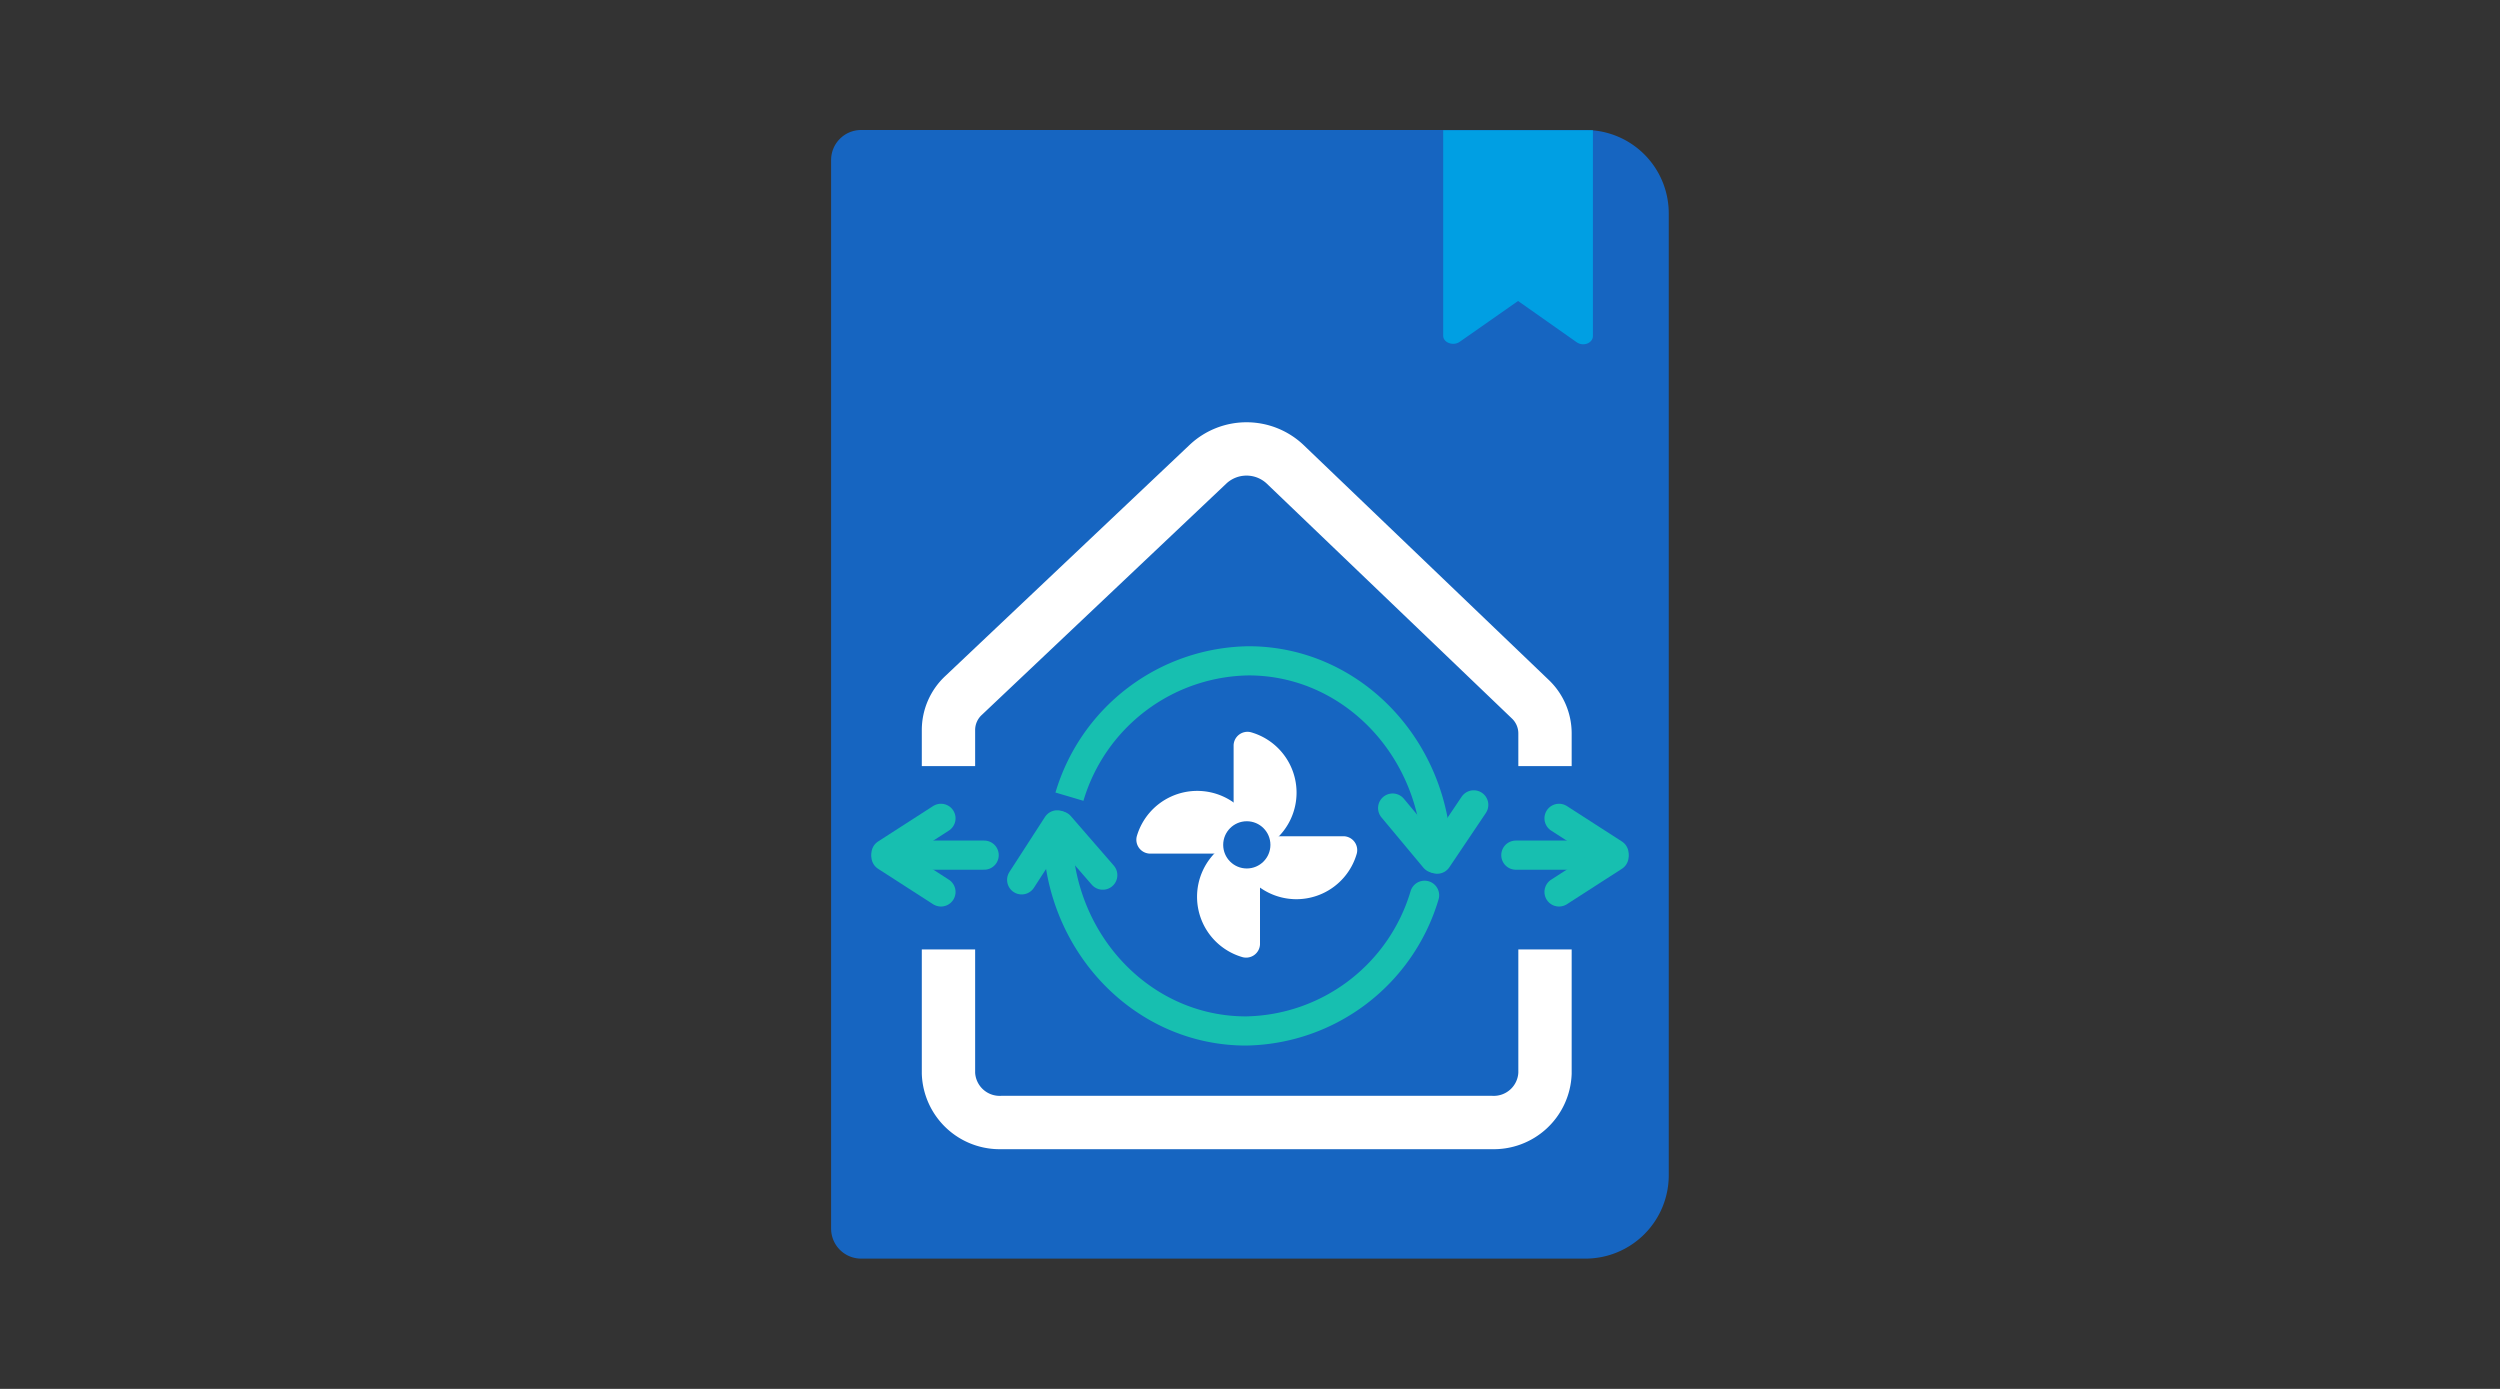 <svg id="icons" xmlns="http://www.w3.org/2000/svg" width="180" height="100" viewBox="0 0 180 100"><rect x="0" y="0" width="180" height="100" fill="#333333" stroke="none"/><defs><style>.cls-1{fill:#1665c1;}.cls-2{fill:#009fe3;}.cls-3,.cls-4,.cls-6{fill:none;stroke-miterlimit:10;}.cls-3{stroke:#fff;stroke-width:3.84px;}.cls-4,.cls-6{stroke:#17bfb0;stroke-width:2.1px;}.cls-4{stroke-linecap:round;}.cls-5{fill:#fff;}</style></defs><path class="cls-1" d="M62,90.62h52.15a6,6,0,0,0,6-6V15.36a6,6,0,0,0-6-6H62a2.16,2.16,0,0,0-2.16,2.16V88.46A2.16,2.16,0,0,0,62,90.62Z"/><path class="cls-2" d="M113.49,24.62l-4.19-2.95-4.2,2.94c-.46.33-1.19.06-1.19-.43V9.38l10.78,0V24.2C114.69,24.69,114,25,113.49,24.62Z"/><path class="cls-3" d="M107.42,80.82H72.12a3.69,3.69,0,0,1-3.83-3.54V52.55a3.4,3.4,0,0,1,1.09-2.48L87,33.4a4.05,4.05,0,0,1,5.5,0l17.67,16.93a3.4,3.4,0,0,1,1.07,2.46V77.28A3.69,3.69,0,0,1,107.42,80.82Z"/><line class="cls-4" x1="76.12" y1="59.39" x2="73.56" y2="63.35"/><line class="cls-4" x1="76.31" y1="59.45" x2="79.4" y2="63.01"/><line class="cls-4" x1="103.48" y1="61.86" x2="106.11" y2="57.95"/><line class="cls-4" x1="103.29" y1="61.8" x2="100.27" y2="58.18"/><rect class="cls-1" x="108.04" y="55.16" width="6.41" height="13.2"/><rect class="cls-1" x="65.08" y="55.16" width="6.41" height="13.2"/><path class="cls-4" d="M113.93,61.57h-4.79"/><line class="cls-4" x1="116.21" y1="61.47" x2="112.25" y2="58.92"/><line class="cls-4" x1="112.25" y1="64.22" x2="116.21" y2="61.67"/><path class="cls-5" d="M88.82,53.65a1,1,0,0,1,1.24-.93,4.52,4.52,0,0,1,0,8.7,1,1,0,0,1-1.24-.93Z"/><path class="cls-5" d="M82.78,61.46a1,1,0,0,1-.93-1.25,4.53,4.53,0,0,1,8.7,0,1,1,0,0,1-.93,1.25Z"/><path class="cls-5" d="M90.72,68a1,1,0,0,1-1.24.92,4.52,4.52,0,0,1,0-8.7,1,1,0,0,1,1.24.93Z"/><path class="cls-5" d="M96.76,60.21a1,1,0,0,1,.93,1.24,4.52,4.52,0,0,1-8.7,0,1,1,0,0,1,.93-1.24Z"/><circle class="cls-1" cx="89.77" cy="60.83" r="1.7"/><path class="cls-6" d="M77,57.36A13.66,13.66,0,0,1,89.9,47.58c7.49,0,13.56,6.42,13.56,14.33"/><path class="cls-4" d="M102.57,64.46a13.65,13.65,0,0,1-12.86,9.77c-7.49,0-13.56-6.41-13.56-14.32"/><path class="cls-4" d="M66.07,61.57h4.79"/><line class="cls-4" x1="63.79" y1="61.47" x2="67.75" y2="58.92"/><line class="cls-4" x1="67.75" y1="64.22" x2="63.79" y2="61.67"/></svg>